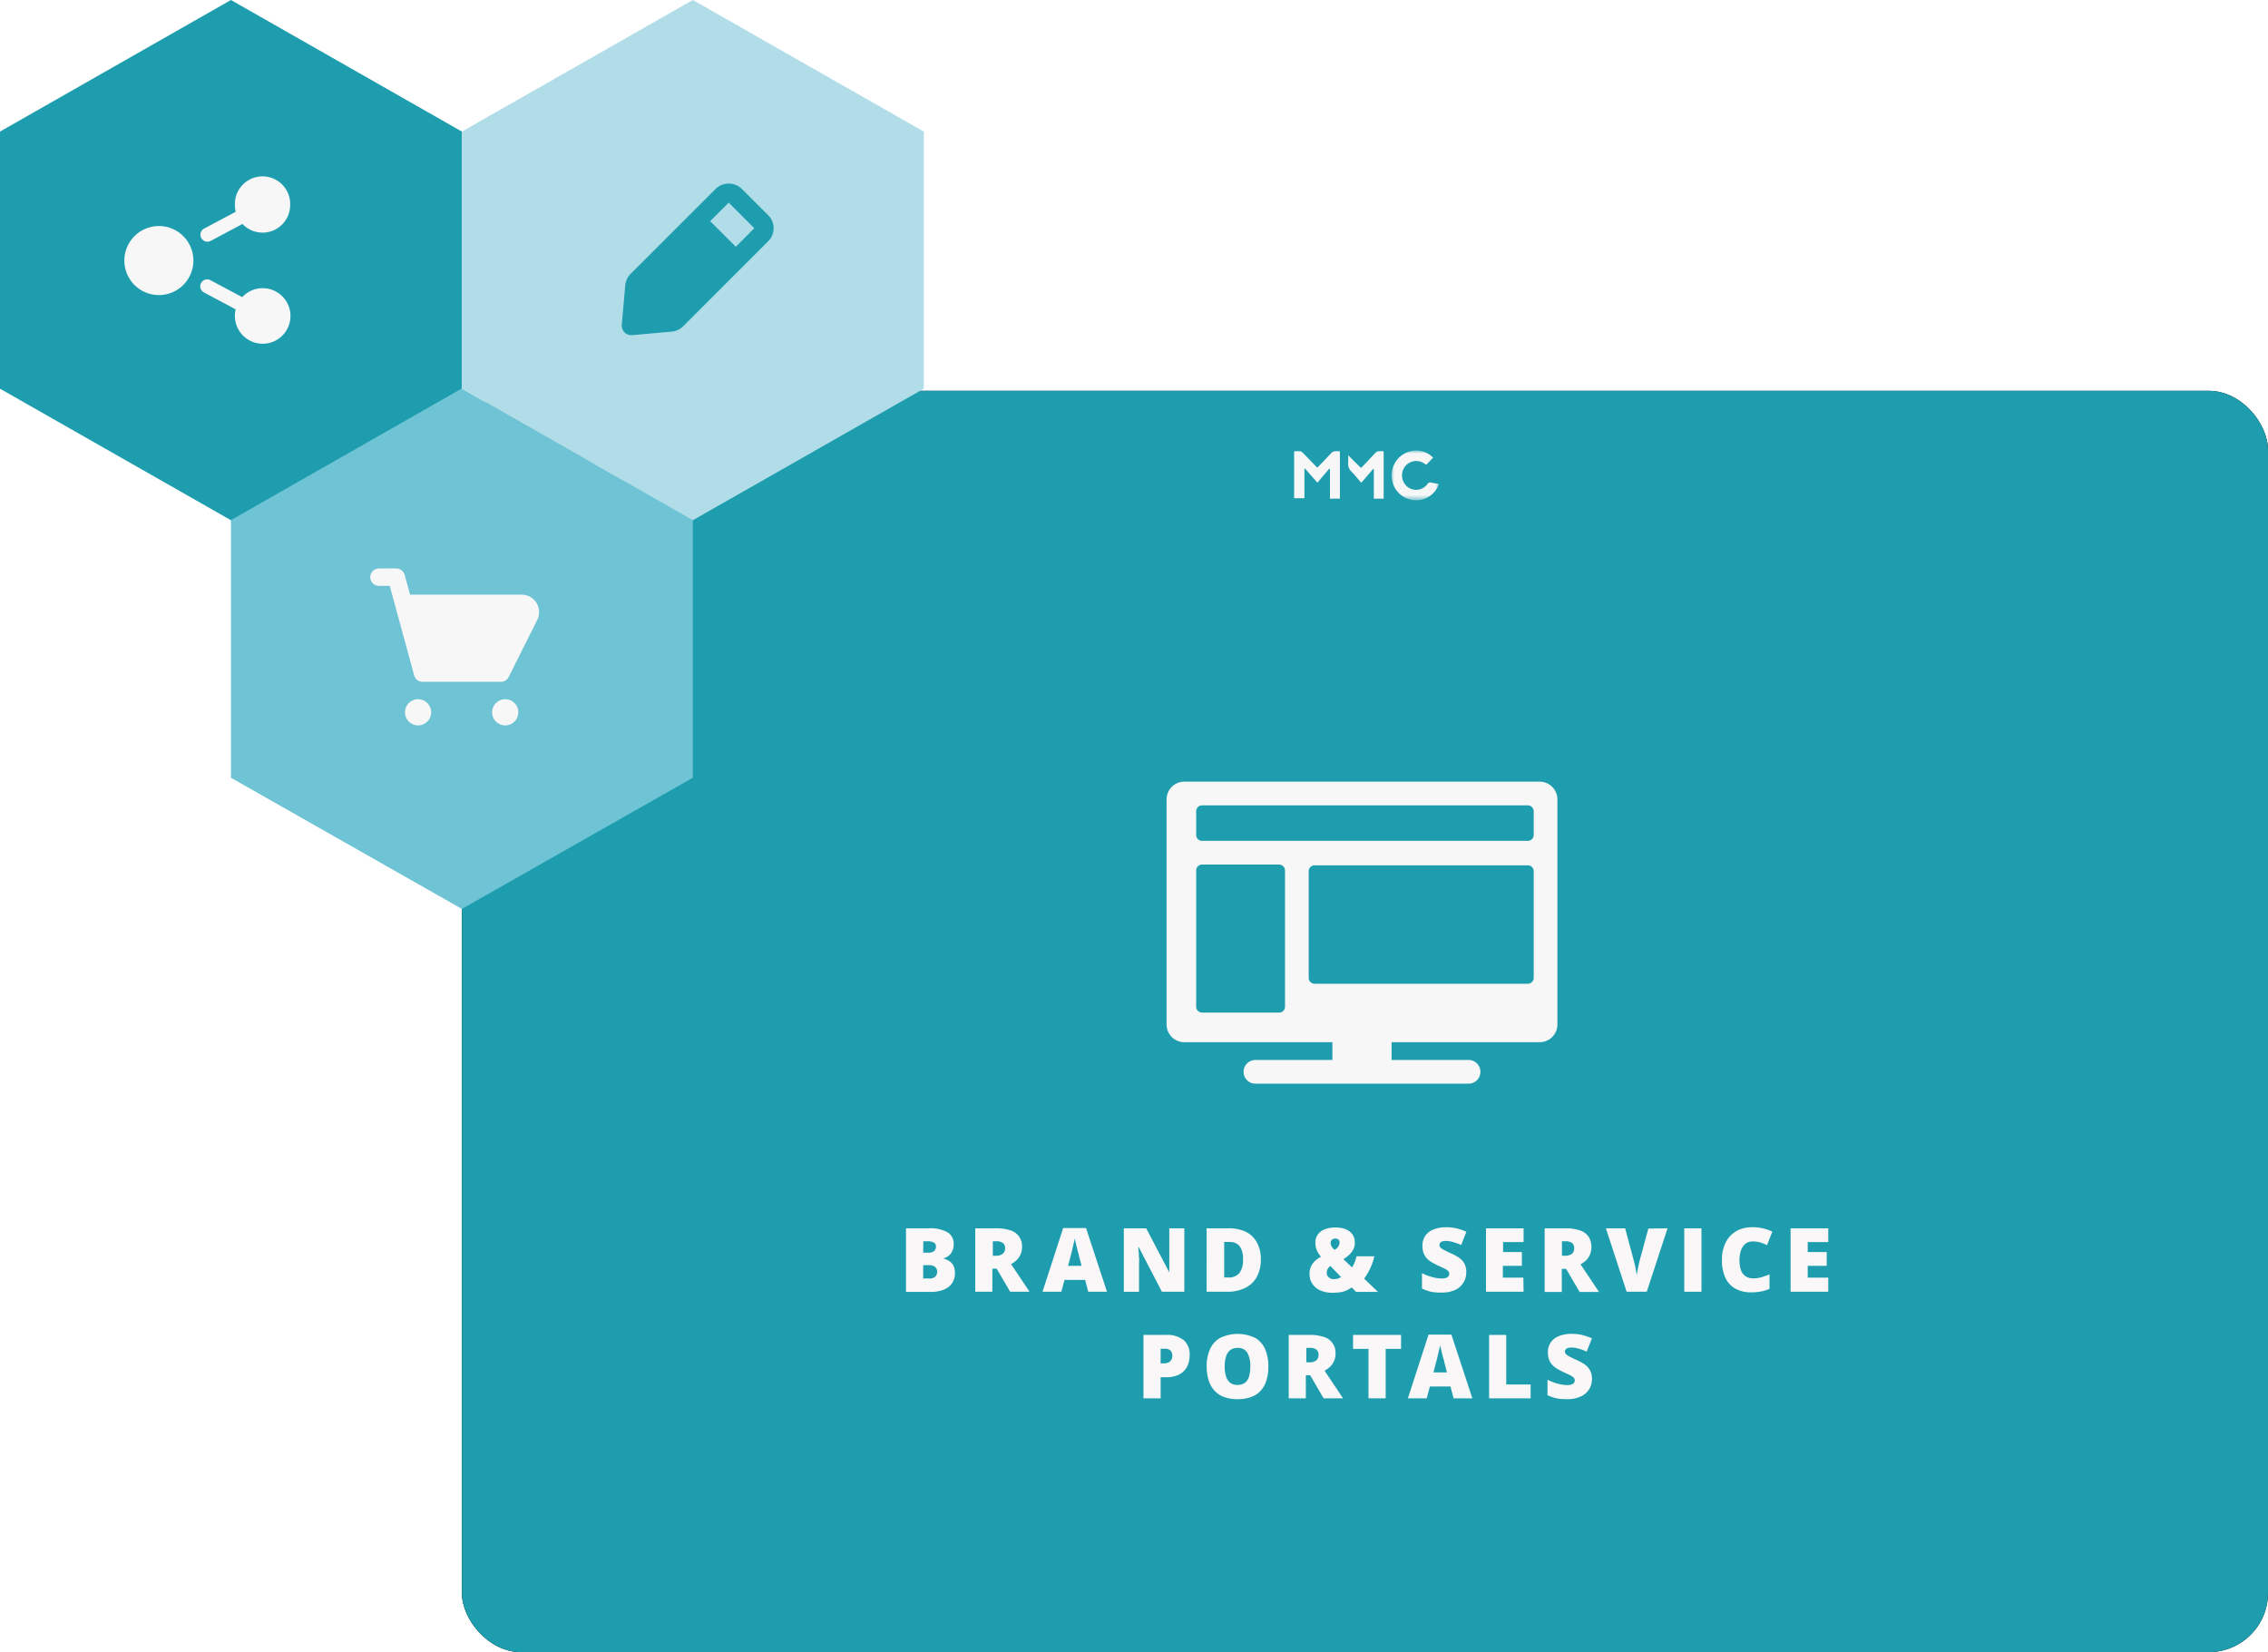 <svg id="Ebene_1" data-name="Ebene 1" xmlns="http://www.w3.org/2000/svg" xmlns:xlink="http://www.w3.org/1999/xlink" viewBox="0 0 383 279"><defs><style>.cls-1{fill:#fff;}.cls-1,.cls-5,.cls-7,.cls-8,.cls-9{fill-rule:evenodd;}.cls-2{filter:url(#filter-2);}.cls-3,.cls-8{fill:#1d9dae;}.cls-4{fill:#d0e9f7;}.cls-10,.cls-5{fill:#f8f7f7;}.cls-6{mask:url(#mask);}.cls-7{fill:#6ec3d5;}.cls-9{fill:#b1dde9;}.cls-11{fill:#f9f7f7;}</style><filter id="filter-2" x="-12.8%" y="-18.3%" width="125.6%" height="136.6%" name="filter-2"><feOffset result="shadowOffsetOuter1" in="SourceAlpha"/><feGaussianBlur result="shadowBlurOuter1" stdDeviation="13" in="shadowOffsetOuter1"/><feColorMatrix values="0 0 0 0 0 0 0 0 0 0 0 0 0 0 0 0 0 0 0.15 0" in="shadowBlurOuter1"/></filter><mask id="mask" x="234.95" y="76.09" width="8.02" height="8.38" maskUnits="userSpaceOnUse"><g transform="translate(0 0)"><g id="mask-4"><polygon id="path-3" class="cls-1" points="234.94 76.09 242.96 76.09 242.96 84.48 234.94 84.48 234.94 76.09"/></g></g></mask></defs><g id="screens_screen_provide-service-portals_v1" data-name="screens/screen_provide-service-portals_v1"><g id="Group-25"><g id="Rectangle"><g class="cls-2"><rect id="path-1" x="78" y="66" width="305" height="213" rx="10"/></g><rect id="path-1-2" data-name="path-1" class="cls-3" x="78" y="66" width="305" height="213" rx="10"/></g><g id="Group"><ellipse id="Oval" class="cls-4" cx="92.59" cy="79.54" rx="2.87" ry="2.9"/><ellipse id="Oval-Copy" class="cls-4" cx="103.12" cy="79.54" rx="2.87" ry="2.9"/><ellipse id="Oval-Copy-2" class="cls-4" cx="113.65" cy="79.54" rx="2.87" ry="2.9"/></g><g id="Group-8"><path id="Fill-1" class="cls-5" d="M218.54,76.21a9.23,9.23,0,0,1,1.06,0,.79.79,0,0,1,.43.28c.74.75,1.47,1.51,2.21,2.27a2.88,2.88,0,0,0,.23.21l1.3-1.35c.38-.4.75-.82,1.14-1.2a.93.93,0,0,1,.51-.21,6,6,0,0,1,.85,0v8h-1.68v-5l-.12-.06-2,2.36-2.08-2.37-.11,0v5h-1.74Z" transform="translate(0 0)"/><g id="Group-5"><g class="cls-6"><path id="Fill-3" class="cls-5" d="M242,77.29l-1.14,1.2-.34-.21a2.38,2.38,0,0,0-3.35.63,2.49,2.49,0,0,0,.58,3.36,2.37,2.37,0,0,0,3.29-.51.56.56,0,0,1,.68-.26c.42.1.85.15,1.28.22a4.05,4.05,0,0,1-3.87,2.76,4.15,4.15,0,0,1-4-3.15,4.2,4.2,0,0,1,2.16-4.79,4,4,0,0,1,4.73.75" transform="translate(0 0)"/></g></g><path id="Fill-6" class="cls-5" d="M229.89,81.54c-.57-.65-1.07-1.29-1.64-1.87a1.86,1.86,0,0,1-.58-1.62,11.37,11.37,0,0,0,0-1.17L229.8,79a1.87,1.87,0,0,0,.33-.26c.73-.76,1.44-1.54,2.17-2.3a.86.86,0,0,1,.5-.23,6.09,6.09,0,0,1,.86,0v8H232v-5l-.12,0c-.65.75-1.29,1.51-2,2.31" transform="translate(0 0)"/></g></g><g id="_3er-wabe-copy-3" data-name="3er-wabe-copy-3"><g id="mitte-unten"><polygon id="Fill-1-Copy-36" class="cls-7" points="78 65.64 39 87.79 39 131.34 78 153.49 117 131.34 117 87.79 78 65.64"/></g><g id="links-oben"><polygon id="Fill-1-Copy-31" class="cls-8" points="39 0 0 22.22 0 65.64 39 87.85 78 65.64 78 22.22 39 0"/></g><g id="rechts-oben"><polygon id="Fill-1-Copy-35" class="cls-9" points="117 0 78 22.22 78 65.64 117 87.85 156 65.64 156 22.22 117 0"/></g></g><g id="logo"><g id="icon_paper-plane-copy-13" data-name="icon/paper-plane-copy-13"><path id="Combined-Shape" class="cls-5" d="M260,132a3,3,0,0,1,3,3v38a3,3,0,0,1-3,3H235v3h13a2,2,0,0,1,0,4H212a2,2,0,0,1,0-4h13v-3H200a3,3,0,0,1-3-3V135a3,3,0,0,1,3-3Zm-44,14H203a1,1,0,0,0-1,1h0v23a1,1,0,0,0,1,1h13a1,1,0,0,0,1-1h0V147a1,1,0,0,0-1-1Zm42,.13H222a1,1,0,0,0-1,1h0v18a1,1,0,0,0,1,1h36a1,1,0,0,0,1-1h0v-18a1,1,0,0,0-1-1ZM258,136H203a1,1,0,0,0-1,1h0v4a1,1,0,0,0,1,1h55a1,1,0,0,0,1-1h0v-4a1,1,0,0,0-1-1Z" transform="translate(0 0)"/></g></g><g id="Group-28-Copy-3"><g id="icon_icon_edit" data-name="icon/icon_edit"><g id="_-Icon-Сolor" data-name="🎨-Icon-Сolor"><path id="path-5" class="cls-3" d="M124.26,41.67l-4.33-4.32,3.13-3.13,4.32,4.32Zm5.43-5.36h0l-4.4-4.39a3.17,3.17,0,0,0-4.35-.11L106.51,46.23a3.13,3.13,0,0,0-.92,1.94L105,54.85a1.61,1.61,0,0,0,1.6,1.75h.15l6.69-.6a3.18,3.18,0,0,0,1.94-.91L129.8,40.66a3.08,3.08,0,0,0-.11-4.35Z" transform="translate(0 0)"/></g></g><g id="icon_icon_cart" data-name="icon/icon_cart"><g id="_-Icon-Сolor-2" data-name="🎨-Icon-Сolor"><path id="path-7" class="cls-10" d="M90.6,101.81a2.94,2.94,0,0,0-2.51-1.39H69.25l-.91-3.33A1.47,1.47,0,0,0,66.92,96H64a1.47,1.47,0,0,0,0,2.94h1.82l4.12,15.12a1.48,1.48,0,0,0,1.42,1.08H84.58a1.47,1.47,0,0,0,1.32-.81l4.83-9.65a3,3,0,0,0-.13-2.87m-20,16.27a2.21,2.21,0,1,0,2.21,2.21,2.21,2.21,0,0,0-2.21-2.21m14.72,0a2.21,2.21,0,1,0,2.21,2.21,2.21,2.21,0,0,0-2.21-2.21" transform="translate(0 0)"/></g></g><g id="icon_icon_share" data-name="icon/icon_share"><g id="Shape"><path class="cls-10" d="M26.83,38.17A5.83,5.83,0,1,1,21,44,5.84,5.84,0,0,1,26.83,38.17ZM39.67,53.33a4.69,4.69,0,1,0,1.24-3.15l-5.37-2.86a1.17,1.17,0,0,0-1.11,2.06h0l5.37,2.86h0A4.4,4.4,0,0,0,39.67,53.33ZM49,34.67a4.67,4.67,0,1,0-9.33,0,4.4,4.4,0,0,0,.14,1.09l-5.37,2.86A1.16,1.16,0,0,0,34,40.2h0a1.17,1.17,0,0,0,1.58.48l5.37-2.86h0A4.66,4.66,0,0,0,49,34.67Z" transform="translate(0 0)"/></g></g></g></g><path class="cls-11" d="M153,207.43h3.74a6,6,0,0,1,3.31.69,2.26,2.26,0,0,1,1,2,2.59,2.59,0,0,1-.26,1.2,2,2,0,0,1-.63.77,2.16,2.16,0,0,1-.79.39v.08a3.21,3.21,0,0,1,.87.36,2,2,0,0,1,.73.75,2.77,2.77,0,0,1,.29,1.36,2.92,2.92,0,0,1-.49,1.68,3.11,3.11,0,0,1-1.41,1.08,5.78,5.78,0,0,1-2.18.38H153Zm2.9,4.11h.87a1.39,1.39,0,0,0,1-.3,1,1,0,0,0,.29-.72.77.77,0,0,0-.33-.67,1.87,1.87,0,0,0-1-.23h-.81Zm0,2.11v2.25h1a1.43,1.43,0,0,0,1.06-.32,1.17,1.17,0,0,0,.3-.82,1.13,1.13,0,0,0-.13-.54,1,1,0,0,0-.44-.41,1.9,1.9,0,0,0-.84-.16Z" transform="translate(0 0)"/><path class="cls-11" d="M168.23,207.43a7.29,7.29,0,0,1,2.42.35,2.76,2.76,0,0,1,1.94,2.81,3,3,0,0,1-.85,2.15,4,4,0,0,1-1,.73l3.12,4.67h-3.28l-2.27-3.9h-.73v3.9h-2.89V207.43Zm0,2.19h-.57v2.44h.54a1.82,1.82,0,0,0,1.09-.29,1.16,1.16,0,0,0,.43-1.05,1,1,0,0,0-.35-.81A1.83,1.83,0,0,0,168.18,209.62Z" transform="translate(0 0)"/><path class="cls-11" d="M183.77,218.14l-.52-2h-3.48l-.54,2h-3.18l3.49-10.76h3.86l3.54,10.76Zm-1.12-4.38-.47-1.76c0-.19-.12-.46-.21-.82s-.18-.72-.27-1.1-.16-.69-.21-.93c-.05.24-.11.55-.19.9s-.16.72-.25,1.07-.16.64-.22.88l-.46,1.76Z" transform="translate(0 0)"/><path class="cls-11" d="M200,218.14h-3.79l-3.92-7.55h-.06c0,.23,0,.51.06.83s0,.65.06,1,0,.63,0,.9v4.83h-2.57V207.43h3.78l3.9,7.44h0c0-.23,0-.51,0-.82s0-.62,0-.94,0-.6,0-.84v-4.84H200Z" transform="translate(0 0)"/><path class="cls-11" d="M212.92,212.56a6.18,6.18,0,0,1-.7,3.1,4.4,4.4,0,0,1-2,1.86,6.7,6.7,0,0,1-3,.62h-3.46V207.43h3.7a6.62,6.62,0,0,1,2.93.59,4.16,4.16,0,0,1,1.83,1.74A5.71,5.71,0,0,1,212.92,212.56Zm-3,.1a4.23,4.23,0,0,0-.26-1.62,2,2,0,0,0-.78-1,2.47,2.47,0,0,0-1.31-.31h-.84v6h.65a2.34,2.34,0,0,0,1.93-.76A3.7,3.7,0,0,0,209.91,212.66Z" transform="translate(0 0)"/><path class="cls-11" d="M225.53,207.29a4.59,4.59,0,0,1,1.74.3,2.64,2.64,0,0,1,1.13.87,2.38,2.38,0,0,1,.39,1.38,2.52,2.52,0,0,1-.54,1.61,5,5,0,0,1-1.39,1.19l1.46,1.39a5.59,5.59,0,0,0,.45-.88,5.85,5.85,0,0,0,.31-1h3a8.62,8.62,0,0,1-.72,2.09,8,8,0,0,1-1,1.68l2.35,2.25h-3.71l-.72-.75c-.27.17-.54.32-.8.45a3.8,3.8,0,0,1-1,.33,8.11,8.11,0,0,1-1.46.11,4.86,4.86,0,0,1-2.12-.42,3.1,3.1,0,0,1-1.31-1.13,2.85,2.85,0,0,1-.45-1.57A2.91,2.91,0,0,1,222,213a4.19,4.19,0,0,1,1.08-.77,4.68,4.68,0,0,1-.51-.71,3,3,0,0,1-.33-.78,3.27,3.27,0,0,1-.11-.9,2.32,2.32,0,0,1,.38-1.32,2.61,2.61,0,0,1,1.14-.9A4.71,4.71,0,0,1,225.53,207.29Zm-.87,6.51a1.62,1.62,0,0,0-.35.34,1.18,1.18,0,0,0-.19.39,1.49,1.49,0,0,0-.07.43,1,1,0,0,0,.34.75,1.24,1.24,0,0,0,.87.3,2.33,2.33,0,0,0,.73-.11,1.76,1.76,0,0,0,.48-.25Zm.82-4.64a.88.88,0,0,0-.54.18.72.72,0,0,0-.23.59,1.06,1.06,0,0,0,.2.61,2.87,2.87,0,0,0,.45.53,1.89,1.89,0,0,0,.64-.57,1.2,1.2,0,0,0,.21-.66.61.61,0,0,0-.2-.52A.9.9,0,0,0,225.48,209.16Z" transform="translate(0 0)"/><path class="cls-11" d="M247.61,214.88a3.25,3.25,0,0,1-.44,1.66,3.15,3.15,0,0,1-1.36,1.26,5.21,5.21,0,0,1-2.39.48,12.16,12.16,0,0,1-1.29-.06,6.24,6.24,0,0,1-1-.22,9.16,9.16,0,0,1-1-.39V215a8.82,8.82,0,0,0,1.76.67,6.18,6.18,0,0,0,1.61.23,2,2,0,0,0,.7-.1.85.85,0,0,0,.41-.28.68.68,0,0,0,.13-.42.64.64,0,0,0-.19-.47,2.75,2.75,0,0,0-.62-.41l-1.12-.52q-.6-.28-1.08-.57a3.92,3.92,0,0,1-.82-.67,2.82,2.82,0,0,1-.52-.89,3.51,3.51,0,0,1-.18-1.19,2.84,2.84,0,0,1,.51-1.73,3,3,0,0,1,1.42-1.05,5.67,5.67,0,0,1,2.1-.35,6.89,6.89,0,0,1,1.89.23,10.85,10.85,0,0,1,1.5.53l-.88,2.24a8.65,8.65,0,0,0-1.36-.5,4.35,4.35,0,0,0-1.24-.19,1.78,1.78,0,0,0-.61.09.72.72,0,0,0-.35.25.61.61,0,0,0,.08.79,2.34,2.34,0,0,0,.65.43c.31.16.72.36,1.25.6a7.27,7.27,0,0,1,1.34.76,2.74,2.74,0,0,1,.83,1A3,3,0,0,1,247.61,214.88Z" transform="translate(0 0)"/><path class="cls-11" d="M257.29,218.14h-6.35V207.43h6.35v2.32h-3.46v1.69H257v2.32h-3.21v2h3.46Z" transform="translate(0 0)"/><path class="cls-11" d="M264.39,207.43a7.24,7.24,0,0,1,2.42.35,3,3,0,0,1,1.46,1.06,3.39,3.39,0,0,1,.26,2.94,3,3,0,0,1-.62,1,4.25,4.25,0,0,1-1,.73l3.12,4.67h-3.28l-2.28-3.9h-.73v3.9h-2.89V207.43Zm-.05,2.19h-.57v2.44h.54a1.88,1.88,0,0,0,1.1-.29,1.18,1.18,0,0,0,.42-1.05,1,1,0,0,0-.35-.81A1.81,1.81,0,0,0,264.34,209.62Z" transform="translate(0 0)"/><path class="cls-11" d="M281.6,207.43l-3.51,10.71h-3.4l-3.5-10.71h3.25l1.46,5.43c.06.2.12.46.19.78s.13.64.2,1,.09.58.11.78c0-.2.06-.46.11-.77s.11-.63.18-.94.13-.58.19-.79l1.48-5.45Z" transform="translate(0 0)"/><path class="cls-11" d="M284.42,218.14V207.43h2.91v10.71Z" transform="translate(0 0)"/><path class="cls-11" d="M295.94,209.65a1.91,1.91,0,0,0-.91.21,2.07,2.07,0,0,0-.69.63,3.06,3.06,0,0,0-.44,1,5.43,5.43,0,0,0-.15,1.34,4.94,4.94,0,0,0,.26,1.7,2.09,2.09,0,0,0,.78,1,2.32,2.32,0,0,0,1.31.35,4.85,4.85,0,0,0,1.38-.2,12.72,12.72,0,0,0,1.34-.48v2.45a6.4,6.4,0,0,1-1.45.45,8.08,8.08,0,0,1-1.58.14,5.34,5.34,0,0,1-2.86-.69,4.09,4.09,0,0,1-1.63-1.92,7.23,7.23,0,0,1-.52-2.86,6.8,6.8,0,0,1,.34-2.22,4.93,4.93,0,0,1,1-1.76,4.46,4.46,0,0,1,1.63-1.15,5.67,5.67,0,0,1,2.22-.4,8,8,0,0,1,1.64.17,7.61,7.61,0,0,1,1.68.58l-.89,2.28a8.65,8.65,0,0,0-1.19-.47A4.07,4.07,0,0,0,295.94,209.65Z" transform="translate(0 0)"/><path class="cls-11" d="M308.74,218.14h-6.36V207.43h6.36v2.32h-3.47v1.69h3.21v2.32h-3.21v2h3.47Z" transform="translate(0 0)"/><path class="cls-11" d="M196.85,225.43a4.53,4.53,0,0,1,3.05.88,3.21,3.21,0,0,1,1,2.52,4.72,4.72,0,0,1-.21,1.41,3.12,3.12,0,0,1-.68,1.2,3.28,3.28,0,0,1-1.25.84,5.38,5.38,0,0,1-1.92.3H196v3.56h-2.9V225.43Zm-.07,2.34H196v2.46h.57a1.93,1.93,0,0,0,.69-.13,1.13,1.13,0,0,0,.52-.42,1.35,1.35,0,0,0,.19-.77,1.18,1.18,0,0,0-.3-.83A1.23,1.23,0,0,0,196.78,227.77Z" transform="translate(0 0)"/><path class="cls-11" d="M214.19,230.77a8,8,0,0,1-.3,2.25,4.51,4.51,0,0,1-.92,1.75,4,4,0,0,1-1.62,1.12,6.46,6.46,0,0,1-2.37.39,6.32,6.32,0,0,1-2.33-.39,4,4,0,0,1-1.62-1.12,4.63,4.63,0,0,1-.95-1.75,7.94,7.94,0,0,1-.31-2.27,7,7,0,0,1,.56-2.9,4.12,4.12,0,0,1,1.71-1.91,6.8,6.8,0,0,1,5.93,0,4.1,4.1,0,0,1,1.69,1.92A7.41,7.41,0,0,1,214.19,230.77Zm-7.37,0a5.43,5.43,0,0,0,.22,1.66,2.16,2.16,0,0,0,.7,1.07,1.93,1.93,0,0,0,1.24.37,2,2,0,0,0,1.27-.37,2.07,2.07,0,0,0,.68-1.07,5.78,5.78,0,0,0,.21-1.66,4.62,4.62,0,0,0-.48-2.29,1.75,1.75,0,0,0-1.66-.85,2,2,0,0,0-1.27.38,2.14,2.14,0,0,0-.69,1.09A5.5,5.5,0,0,0,206.82,230.77Z" transform="translate(0 0)"/><path class="cls-11" d="M221.17,225.43a7.29,7.29,0,0,1,2.42.35,2.76,2.76,0,0,1,1.94,2.81,3,3,0,0,1-.85,2.15,4,4,0,0,1-1,.73l3.12,4.67h-3.28l-2.27-3.9h-.73v3.9h-2.89V225.43Zm0,2.19h-.57v2.44h.54a1.82,1.82,0,0,0,1.09-.29,1.16,1.16,0,0,0,.43-1.05,1,1,0,0,0-.35-.81A1.83,1.83,0,0,0,221.12,227.62Z" transform="translate(0 0)"/><path class="cls-11" d="M234,236.14h-2.9v-8.35h-2.61v-2.36h8.11v2.36H234Z" transform="translate(0 0)"/><path class="cls-11" d="M245.47,236.14l-.52-2h-3.48l-.54,2h-3.18l3.49-10.76h3.86l3.54,10.76Zm-1.12-4.38-.46-1.76c0-.19-.12-.46-.22-.82s-.18-.72-.27-1.1-.16-.69-.21-.93c0,.24-.11.55-.19.9s-.16.72-.25,1.07-.16.64-.22.88l-.46,1.76Z" transform="translate(0 0)"/><path class="cls-11" d="M251.47,236.14V225.43h2.89v8.37h4.12v2.34Z" transform="translate(0 0)"/><path class="cls-11" d="M268.84,232.88a3.35,3.35,0,0,1-.44,1.66A3.18,3.18,0,0,1,267,235.8a5.18,5.18,0,0,1-2.39.48,11.83,11.83,0,0,1-1.28-.06,6,6,0,0,1-1-.22,7.79,7.79,0,0,1-1-.39V233a8.59,8.59,0,0,0,1.76.67,6.11,6.11,0,0,0,1.6.23,2.06,2.06,0,0,0,.71-.1.87.87,0,0,0,.4-.28.68.68,0,0,0,.13-.42.64.64,0,0,0-.19-.47,2.53,2.53,0,0,0-.62-.41l-1.12-.52c-.39-.19-.75-.38-1.07-.57a3.68,3.68,0,0,1-.82-.67,2.84,2.84,0,0,1-.53-.89,3.51,3.51,0,0,1-.18-1.19,2.84,2.84,0,0,1,.51-1.73,3,3,0,0,1,1.42-1.05,5.73,5.73,0,0,1,2.11-.35,6.87,6.87,0,0,1,1.88.23,11.5,11.5,0,0,1,1.51.53l-.89,2.24a8.93,8.93,0,0,0-1.35-.5,4.46,4.46,0,0,0-1.24-.19,1.75,1.75,0,0,0-.61.09.68.68,0,0,0-.35.25.55.55,0,0,0-.12.35.62.62,0,0,0,.2.44,2.19,2.19,0,0,0,.65.43c.3.16.72.36,1.25.6a7.17,7.17,0,0,1,1.33.76,2.68,2.68,0,0,1,.84,1A3.12,3.12,0,0,1,268.84,232.88Z" transform="translate(0 0)"/></svg>